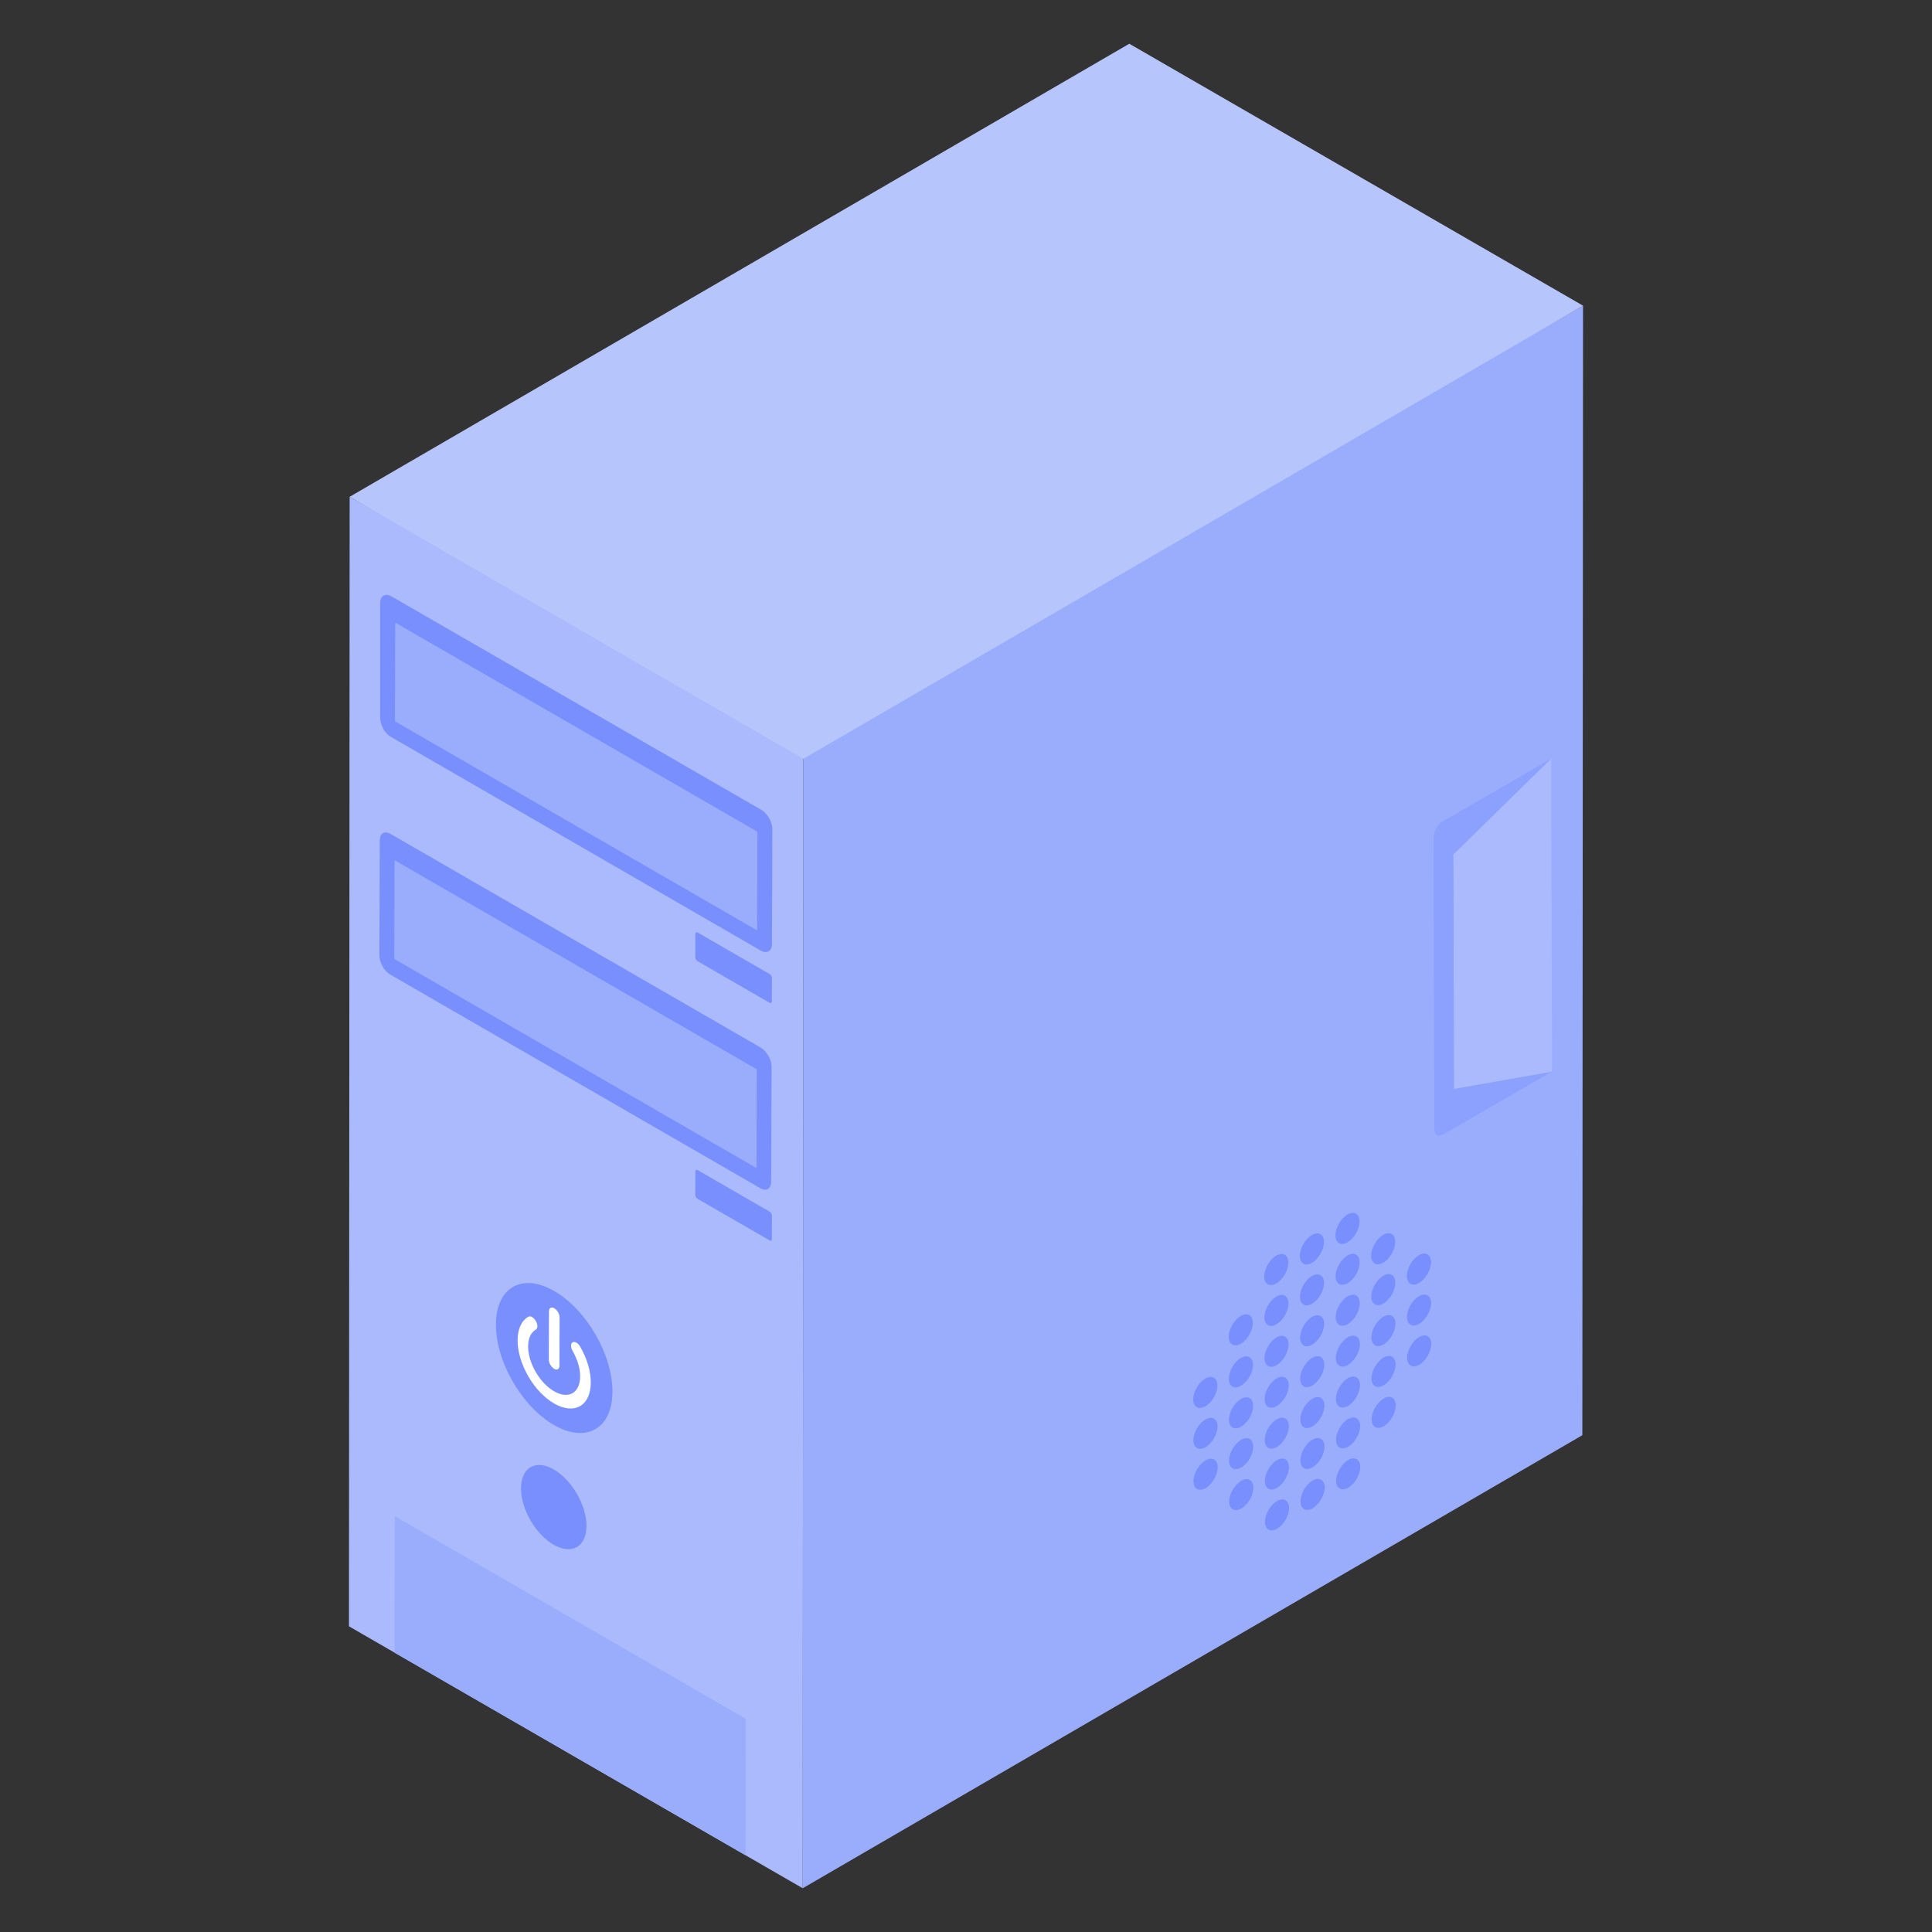 <?xml version="1.0" ?><svg id="Layer_1" style="enable-background:new 0 0 50 50;" version="1.1" viewBox="0 0 50 50" xml:space="preserve" xmlns="http://www.w3.org/2000/svg" xmlns:xlink="http://www.w3.org/1999/xlink"><rect x="0" y="0" width="50" height="50" fill="#333333" stroke="none"/><style type="text/css">
	.st0{fill:#B7C5FD;}
	.st1{fill:#9AADFD;}
	.st2{fill:#FFFFFF;}
	.st3{fill:#3955D1;}
	.st4{fill:#4466FB;}
	.st5{fill:#AABAFD;}
	.st6{fill:#798FFE;}
	.st7{fill:#6BB5FB;}
	.st8{enable-background:new    ;}
	.st9{fill:#1B2A4F;}
	.st10{fill:url(#);}
	.st11{fill:#384E85;}
	.st12{fill:#2E4277;}
	.st13{fill:#D9DDF6;}
	.st14{fill:#535D88;}
	.st15{fill:#2B3C67;}
	.st16{fill:#8FCCFF;}
	.st17{fill:#8CA1FD;}
	.st18{opacity:0.3;}
	.st19{opacity:0.3;fill:#4466FB;}
	.st20{opacity:0.2;}
</style><g><g><g><g><g><g><g><g class="st8"><g><polygon class="st1" points="20.792,19.446 40.969,7.911 40.951,37.143 20.774,48.868          "/></g><g><polygon class="st5" points="20.792,19.446 20.774,48.868 9.031,42.089 9.049,12.857          "/></g></g></g></g></g><g><g><path class="st6" d="M31.199,37.795c0.172-0.1,0.313-0.022,0.314,0.177        c0.001,0.198-0.139,0.44-0.312,0.54c-0.172,0.1-0.313,0.019-0.314-0.179        C30.887,38.135,31.026,37.895,31.199,37.795z"/></g><g><path class="st6" d="M31.196,36.737c0.172-0.1,0.313-0.022,0.314,0.177        c0.001,0.198-0.139,0.44-0.312,0.54c-0.172,0.1-0.313,0.019-0.314-0.179        C30.884,37.076,31.023,36.836,31.196,36.737z"/></g><g><path class="st6" d="M31.193,35.676c0.172-0.1,0.313-0.019,0.314,0.179        c0.001,0.198-0.139,0.44-0.312,0.54c-0.172,0.1-0.313,0.019-0.314-0.179        C30.881,36.018,31.02,35.776,31.193,35.676z"/></g><g><path class="st6" d="M32.114,35.144c0.172-0.1,0.313-0.019,0.314,0.179        c0.001,0.198-0.139,0.44-0.312,0.54c-0.172,0.1-0.313,0.019-0.314-0.179        C31.802,35.486,31.942,35.244,32.114,35.144z"/></g><g><ellipse class="st6" cx="32.112" cy="34.445" rx="0.441" ry="0.255" transform="matrix(0.502 -0.865 0.865 0.502 -13.804 44.902)"/></g><g><path class="st6" d="M32.117,36.205c0.172-0.1,0.313-0.022,0.314,0.177        c0.001,0.198-0.139,0.44-0.312,0.54c-0.172,0.1-0.313,0.019-0.314-0.179        C31.805,36.544,31.945,36.305,32.117,36.205z"/></g><g><path class="st6" d="M32.123,38.322c0.172-0.1,0.313-0.019,0.314,0.179s-0.139,0.438-0.312,0.538        c-0.172,0.1-0.313,0.022-0.314-0.177C31.811,38.664,31.951,38.421,32.123,38.322z"/></g><g><path class="st6" d="M32.12,37.263c0.172-0.1,0.313-0.022,0.314,0.177        c0.001,0.198-0.139,0.44-0.312,0.54c-0.172,0.1-0.313,0.019-0.314-0.179        C31.808,37.603,31.948,37.363,32.12,37.263z"/></g><g><path class="st6" d="M33.029,32.496c0.172-0.1,0.313-0.019,0.314,0.179        c0.001,0.198-0.139,0.44-0.312,0.54c-0.172,0.1-0.311,0.018-0.312-0.18        C32.719,32.836,32.857,32.595,33.029,32.496z"/></g><g><path class="st6" d="M33.032,33.554c0.172-0.1,0.313-0.019,0.314,0.179        c0.001,0.198-0.139,0.44-0.312,0.54c-0.172,0.1-0.311,0.018-0.312-0.18        C32.722,33.895,32.86,33.654,33.032,33.554z"/></g><g><path class="st6" d="M33.041,36.732c0.172-0.1,0.313-0.022,0.314,0.177        c0.001,0.198-0.139,0.44-0.312,0.54s-0.311,0.018-0.312-0.18        C32.731,37.07,32.869,36.831,33.041,36.732z"/></g><g><path class="st6" d="M33.038,35.673c0.172-0.1,0.313-0.022,0.314,0.177        c0.001,0.198-0.139,0.44-0.312,0.54s-0.311,0.018-0.312-0.18        C32.728,36.012,32.866,35.773,33.038,35.673z"/></g><g><path class="st6" d="M33.035,34.612c0.172-0.1,0.313-0.019,0.314,0.179        c0.001,0.198-0.139,0.44-0.312,0.54c-0.172,0.1-0.311,0.018-0.312-0.18        C32.725,34.953,32.863,34.712,33.035,34.612z"/></g><g><path class="st6" d="M33.044,37.79c0.172-0.1,0.313-0.019,0.314,0.179        c0.001,0.198-0.139,0.438-0.312,0.538c-0.172,0.1-0.311,0.02-0.312-0.178        C32.734,38.131,32.872,37.89,33.044,37.79z"/></g><g><path class="st6" d="M33.047,38.848c0.172-0.1,0.313-0.019,0.314,0.179        c0.001,0.198-0.139,0.438-0.312,0.538c-0.172,0.1-0.311,0.02-0.312-0.178        C32.737,39.189,32.875,38.948,33.047,38.848z"/></g><g><path class="st6" d="M33.956,34.081c0.172-0.1,0.313-0.019,0.314,0.179        c0.001,0.198-0.139,0.44-0.312,0.54c-0.172,0.1-0.311,0.018-0.312-0.18        C33.646,34.421,33.784,34.18,33.956,34.081z"/></g><g><path class="st6" d="M33.953,33.022c0.172-0.1,0.313-0.019,0.314,0.179        c0.001,0.198-0.139,0.44-0.312,0.54s-0.311,0.018-0.312-0.18        C33.643,33.363,33.781,33.122,33.953,33.022z"/></g><g><path class="st6" d="M33.95,31.964c0.172-0.1,0.313-0.019,0.314,0.179        c0.001,0.198-0.139,0.44-0.312,0.54c-0.172,0.1-0.311,0.018-0.312-0.18        C33.64,32.304,33.778,32.063,33.95,31.964z"/></g><g><path class="st6" d="M33.962,36.2c0.172-0.1,0.313-0.022,0.314,0.177        c0.001,0.198-0.139,0.44-0.312,0.54c-0.172,0.1-0.311,0.018-0.312-0.18        C33.652,36.538,33.79,36.299,33.962,36.2z"/></g><g><path class="st6" d="M33.959,35.141c0.172-0.1,0.313-0.022,0.314,0.177        c0.001,0.198-0.139,0.44-0.312,0.54s-0.311,0.018-0.312-0.18        C33.649,35.48,33.787,35.241,33.959,35.141z"/></g><g><path class="st6" d="M33.965,37.258c0.172-0.1,0.313-0.019,0.314,0.179        c0.001,0.198-0.139,0.438-0.312,0.538c-0.172,0.1-0.311,0.02-0.312-0.178        C33.655,37.599,33.793,37.358,33.965,37.258z"/></g><g><path class="st6" d="M33.968,38.317c0.172-0.1,0.313-0.019,0.314,0.179        c0.001,0.198-0.139,0.438-0.312,0.538s-0.311,0.02-0.312-0.178        C33.658,38.657,33.796,38.416,33.968,38.317z"/></g><g><path class="st6" d="M34.874,32.49c0.172-0.1,0.313-0.019,0.314,0.179        c0.001,0.198-0.139,0.44-0.312,0.54c-0.171,0.098-0.311,0.018-0.312-0.18        C34.564,32.831,34.704,32.589,34.874,32.49z"/></g><g><path class="st6" d="M34.871,31.432c0.172-0.1,0.313-0.019,0.314,0.179        c0.001,0.198-0.139,0.44-0.312,0.54c-0.171,0.098-0.311,0.018-0.312-0.18        C34.561,31.773,34.701,31.53,34.871,31.432z"/></g><g><path class="st6" d="M34.877,33.549c0.172-0.1,0.313-0.019,0.314,0.179        c0.001,0.198-0.139,0.44-0.312,0.54c-0.171,0.098-0.311,0.018-0.312-0.18        C34.567,33.889,34.707,33.647,34.877,33.549z"/></g><g><path class="st6" d="M34.889,37.785c0.172-0.1,0.313-0.019,0.314,0.179        c0.001,0.198-0.139,0.438-0.312,0.538c-0.171,0.098-0.311,0.02-0.312-0.178        C34.579,38.125,34.719,37.883,34.889,37.785z"/></g><g><path class="st6" d="M34.886,36.726c0.172-0.1,0.313-0.019,0.314,0.179        c0.001,0.198-0.139,0.438-0.312,0.538c-0.171,0.098-0.311,0.02-0.312-0.178        C34.576,37.067,34.716,36.825,34.886,36.726z"/></g><g><path class="st6" d="M34.883,35.668c0.172-0.1,0.313-0.022,0.314,0.177        c0.001,0.198-0.139,0.44-0.312,0.54c-0.171,0.098-0.311,0.018-0.312-0.18        C34.573,36.006,34.713,35.766,34.883,35.668z"/></g><g><path class="st6" d="M34.88,34.609c0.172-0.1,0.313-0.022,0.314,0.177        c0.001,0.198-0.139,0.44-0.312,0.54c-0.171,0.098-0.311,0.018-0.312-0.18        C34.57,34.948,34.71,34.708,34.88,34.609z"/></g><g><path class="st6" d="M35.797,31.958c0.172-0.1,0.311-0.018,0.312,0.18        c0.001,0.198-0.137,0.439-0.31,0.539s-0.313,0.019-0.314-0.179        C35.485,32.299,35.625,32.057,35.797,31.958z"/></g><g class="st8"><g><path class="st6" d="M35.809,36.193c0.172-0.1,0.311-0.018,0.312,0.18         c0.001,0.198-0.137,0.437-0.31,0.537c-0.172,0.1-0.313,0.022-0.314-0.177         C35.497,36.535,35.637,36.293,35.809,36.193z"/></g><g><path class="st6" d="M35.806,35.135c0.172-0.1,0.311-0.02,0.312,0.178         c0.001,0.198-0.137,0.439-0.31,0.539s-0.313,0.019-0.314-0.179         C35.494,35.475,35.634,35.235,35.806,35.135z"/></g></g><g><path class="st6" d="M35.803,34.077c0.172-0.1,0.311-0.02,0.312,0.178        c0.001,0.198-0.137,0.439-0.31,0.539c-0.172,0.1-0.313,0.019-0.314-0.179        C35.491,34.416,35.631,34.176,35.803,34.077z"/></g><g><path class="st6" d="M35.8,33.016c0.172-0.1,0.311-0.018,0.312,0.18        c0.001,0.198-0.137,0.439-0.31,0.539c-0.172,0.1-0.313,0.019-0.314-0.179        C35.488,33.358,35.628,33.116,35.8,33.016z"/></g><g><path class="st6" d="M36.725,33.545c0.172-0.1,0.311-0.02,0.312,0.178        c0.001,0.198-0.137,0.439-0.31,0.539c-0.172,0.1-0.313,0.019-0.314-0.179        C36.412,33.884,36.552,33.644,36.725,33.545z"/></g><g><path class="st6" d="M36.722,32.484c0.172-0.1,0.311-0.018,0.312,0.18        c0.001,0.198-0.137,0.439-0.31,0.539c-0.172,0.1-0.313,0.019-0.314-0.179        C36.409,32.826,36.549,32.584,36.722,32.484z"/></g><g><path class="st6" d="M36.728,34.603c0.172-0.1,0.311-0.02,0.312,0.178        c0.001,0.198-0.137,0.439-0.31,0.539c-0.172,0.1-0.313,0.019-0.314-0.179        C36.415,34.943,36.555,34.703,36.728,34.603z"/></g></g><g><g><path class="st6" d="M19.989,21.462l-0.01,2.97c0,0.18-0.13,0.26-0.29,0.17l-9.57-5.53        c-0.16-0.09-0.28-0.31-0.28-0.49v-2.98c0-0.18,0.13-0.26,0.29-0.17l9.58,5.53        C19.859,21.052,19.989,21.272,19.989,21.462z"/><path class="st6" d="M19.689,27.112c0.15,0.09,0.28,0.31,0.28,0.49l-0.01,2.98        c0,0.18-0.13,0.26-0.28,0.17l-9.58-5.53c-0.16-0.09-0.28-0.32-0.28-0.5l0.01-2.97        c0-0.19,0.12-0.26,0.28-0.17L19.689,27.112z"/></g><g><polygon class="st1" points="19.602,21.526 19.595,24.079 10.222,18.667 10.229,16.114       "/></g><g class="st8"><g><polygon class="st1" points="19.585,27.674 19.578,30.229 10.204,24.817 10.211,22.262        "/></g><g><path class="st6" d="M19.921,25.21c0.031,0.018,0.057,0.064,0.057,0.101l-0.002,0.607         c-0,0.037-0.027,0.053-0.058,0.035l-1.865-1.077c-0.033-0.019-0.059-0.064-0.059-0.102         l0.002-0.607c0-0.037,0.027-0.053,0.059-0.034L19.921,25.21z"/></g><g><path class="st6" d="M19.921,31.359c0.031,0.018,0.057,0.064,0.057,0.101l-0.002,0.607         c-0,0.037-0.027,0.053-0.058,0.035l-1.865-1.077c-0.033-0.019-0.059-0.064-0.059-0.102         l0.002-0.607c0-0.037,0.027-0.053,0.059-0.034L19.921,31.359z"/></g></g></g><g><path class="st6" d="M14.345,33.413c0.833,0.481,1.508,1.645,1.505,2.607       c-0.003,0.957-0.682,1.34-1.515,0.859c-0.833-0.481-1.504-1.643-1.501-2.6       C12.836,33.317,13.512,32.932,14.345,33.413z"/><path class="st6" d="M14.332,38.029c0.469,0.271,0.848,0.927,0.846,1.466       c-0.002,0.538-0.383,0.751-0.852,0.481c-0.469-0.271-0.844-0.921-0.842-1.459       S13.863,37.758,14.332,38.029z"/><g><g><path class="st2" d="M14.917,34.748c0.035,0.02,0.071,0.056,0.098,0.103         c0.368,0.637,0.366,1.327-0.004,1.54c-0.187,0.104-0.429,0.071-0.671-0.069         c-0.244-0.141-0.485-0.386-0.669-0.705c-0.369-0.64-0.367-1.33,0.004-1.54         c0.026-0.016,0.061-0.011,0.096,0.009c0.035,0.02,0.07,0.056,0.096,0.102         c0.054,0.092,0.054,0.192-0.001,0.223c-0.263,0.15-0.264,0.64-0.003,1.094         c0.131,0.226,0.304,0.401,0.476,0.501c0.172,0.1,0.345,0.124,0.477,0.05         c0.263-0.152,0.264-0.642,0.003-1.094c-0.054-0.094-0.054-0.194,0.001-0.223         C14.847,34.723,14.882,34.728,14.917,34.748z"/></g><g><path class="st2" d="M14.346,33.858c0.076,0.044,0.136,0.149,0.136,0.236l-0.004,1.252         c-0,0.087-0.061,0.122-0.137,0.078c-0.076-0.044-0.138-0.15-0.138-0.237l0.004-1.252         C14.208,33.848,14.27,33.815,14.346,33.858z"/></g></g></g><g><polygon class="st1" points="10.218,39.238 10.211,42.77 19.296,48.015 19.302,44.483      "/></g></g><g><g><path class="st17" d="M40.143,19.637l-2.527,2.478l0.017,6.064l2.533-0.446l-2.807,1.621       c-0.132,0.076-0.237,0.014-0.238-0.135l-0.021-7.552c-0-0.15,0.104-0.332,0.236-0.409       L40.143,19.637z"/></g><g><polygon class="st5" points="40.143,19.637 40.166,27.733 37.633,28.179 37.616,22.115      "/></g></g></g></g><g><polygon class="st0" points="9.049,12.857 29.226,1.132 40.969,7.911 20.792,19.637   "/></g></g></svg>